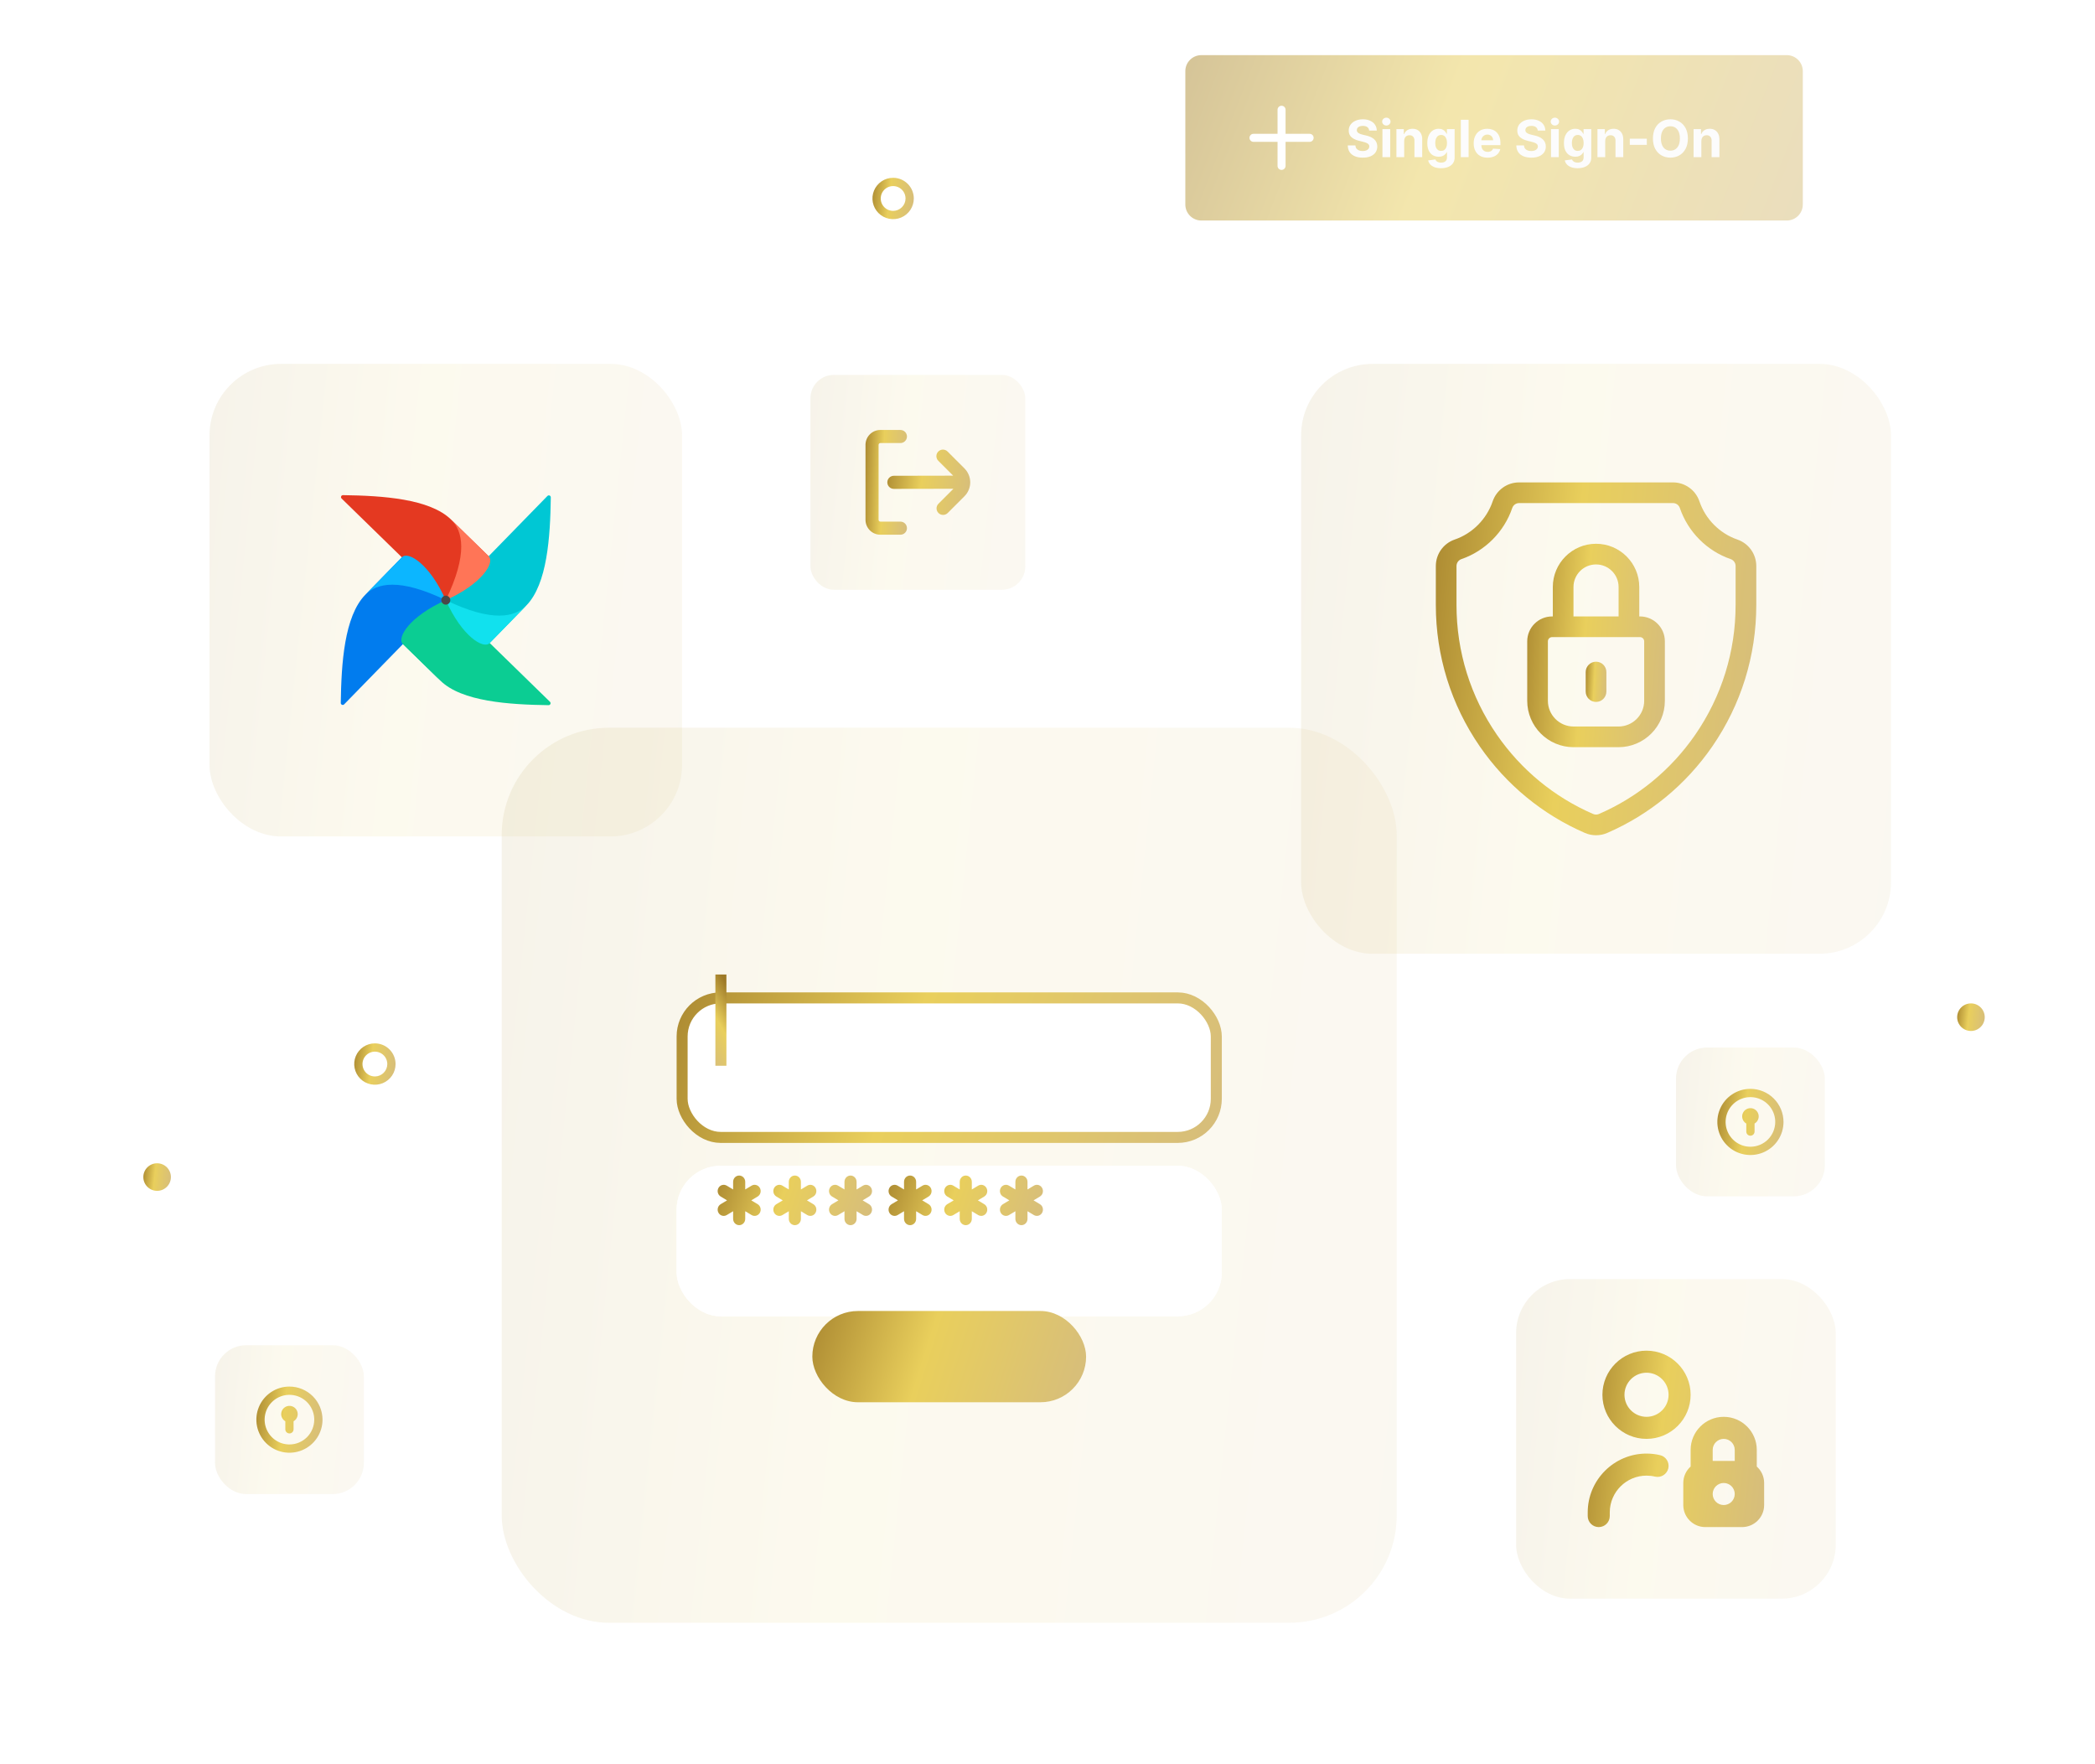 <svg width="380" height="320" viewBox="0 0 380 320" fill="none" xmlns="http://www.w3.org/2000/svg">
<g filter="url(#filter0_d_2087_2740)">
<rect x="275" y="232" width="57.975" height="57.975" rx="9.803" fill="url(#paint0_linear_2087_2740)" fill-opacity="0.1"/>
<g clip-path="url(#clip0_2087_2740)">
<path d="M298.654 244.988C294.242 244.988 290.654 248.576 290.654 252.988C290.654 257.4 294.242 260.988 298.654 260.988C303.066 260.988 306.654 257.4 306.654 252.988C306.654 248.576 303.066 244.988 298.654 244.988ZM298.654 256.988C296.449 256.988 294.654 255.193 294.654 252.988C294.654 250.782 296.449 248.988 298.654 248.988C300.86 248.988 302.654 250.782 302.654 252.988C302.654 255.193 300.86 256.988 298.654 256.988ZM302.601 266.346C302.346 267.421 301.264 268.085 300.194 267.833C299.694 267.714 299.176 267.654 298.654 267.654C294.978 267.654 291.988 270.645 291.988 274.321V274.988C291.988 276.093 291.093 276.988 289.988 276.988C288.882 276.988 287.988 276.093 287.988 274.988V274.321C287.988 268.44 292.773 263.654 298.654 263.654C299.485 263.654 300.313 263.75 301.114 263.94C302.19 264.194 302.856 265.272 302.601 266.346ZM318.654 266.008V262.988C318.654 259.68 315.962 256.988 312.654 256.988C309.346 256.988 306.654 259.68 306.654 262.988V266.008C305.836 266.74 305.321 267.804 305.321 268.988V272.988C305.321 275.197 307.112 276.988 309.321 276.988H315.988C318.197 276.988 319.988 275.197 319.988 272.988V268.988C319.988 267.804 319.473 266.74 318.654 266.008ZM312.654 260.988C313.757 260.988 314.654 261.885 314.654 262.988V264.988H310.654V262.988C310.654 261.885 311.552 260.988 312.654 260.988ZM312.654 272.988C311.55 272.988 310.654 272.092 310.654 270.988C310.654 269.884 311.55 268.988 312.654 268.988C313.758 268.988 314.654 269.884 314.654 270.988C314.654 272.092 313.758 272.988 312.654 272.988Z" fill="url(#paint1_linear_2087_2740)"/>
</g>
</g>
<g filter="url(#filter1_d_2087_2740)">
<rect x="147" y="68" width="38.975" height="38.975" rx="4.246" fill="url(#paint2_linear_2087_2740)" fill-opacity="0.1"/>
<g clip-path="url(#clip1_2087_2740)">
<path d="M163.321 94.612H159.686C159.601 94.612 159.518 94.578 159.458 94.517C159.397 94.457 159.363 94.375 159.363 94.289V80.686C159.363 80.6 159.397 80.518 159.458 80.458C159.518 80.397 159.601 80.363 159.686 80.362H163.321C163.636 80.362 163.938 80.237 164.161 80.015C164.383 79.792 164.508 79.49 164.508 79.175C164.508 78.86 164.383 78.558 164.161 78.335C163.938 78.113 163.636 77.987 163.321 77.987H159.686C158.971 77.988 158.285 78.273 157.779 78.779C157.273 79.285 156.988 79.971 156.988 80.686V94.289C156.988 95.004 157.273 95.69 157.779 96.196C158.285 96.702 158.971 96.987 159.686 96.987H163.321C163.636 96.987 163.938 96.862 164.161 96.64C164.383 96.417 164.508 96.115 164.508 95.8C164.508 95.485 164.383 95.183 164.161 94.96C163.938 94.738 163.636 94.612 163.321 94.612Z" fill="url(#paint3_linear_2087_2740)"/>
<path d="M174.944 84.968L171.871 81.897C171.761 81.787 171.63 81.699 171.486 81.64C171.342 81.58 171.187 81.549 171.031 81.549C170.875 81.549 170.721 81.58 170.577 81.64C170.433 81.7 170.302 81.787 170.192 81.897C170.081 82.008 169.994 82.139 169.934 82.283C169.875 82.427 169.844 82.581 169.844 82.737C169.844 83.052 169.969 83.354 170.192 83.577L172.893 86.277L162.134 86.299C161.819 86.299 161.517 86.425 161.294 86.647C161.071 86.87 160.946 87.172 160.946 87.487C160.946 87.802 161.071 88.104 161.294 88.327C161.517 88.549 161.819 88.674 162.134 88.674L172.937 88.655L170.192 91.4C169.982 91.625 169.868 91.922 169.874 92.23C169.879 92.538 170.004 92.831 170.222 93.049C170.439 93.266 170.733 93.391 171.041 93.396C171.348 93.401 171.646 93.287 171.871 93.077L174.942 90.006C175.273 89.675 175.535 89.283 175.714 88.85C175.893 88.418 175.985 87.955 175.985 87.487C175.985 87.019 175.893 86.556 175.714 86.124C175.535 85.692 175.273 85.299 174.942 84.968H174.944Z" fill="url(#paint4_linear_2087_2740)"/>
</g>
</g>
<g filter="url(#filter2_d_2087_2740)">
<rect x="39" y="244" width="27" height="27" rx="5.661" fill="url(#paint5_linear_2087_2740)" fill-opacity="0.1"/>
<g clip-path="url(#clip2_2087_2740)">
<path d="M52.5 251.5C51.313 251.5 50.153 251.852 49.167 252.511C48.18 253.17 47.411 254.108 46.957 255.204C46.503 256.3 46.384 257.507 46.615 258.671C46.847 259.834 47.418 260.904 48.257 261.743C49.096 262.582 50.166 263.153 51.33 263.385C52.493 263.616 53.7 263.497 54.796 263.043C55.892 262.589 56.83 261.82 57.489 260.833C58.148 259.847 58.5 258.687 58.5 257.5C58.498 255.909 57.866 254.384 56.741 253.259C55.616 252.134 54.091 251.502 52.5 251.5V251.5ZM52.5 262C51.61 262 50.74 261.736 50 261.242C49.26 260.747 48.683 260.044 48.343 259.222C48.002 258.4 47.913 257.495 48.087 256.622C48.26 255.749 48.689 254.947 49.318 254.318C49.947 253.689 50.749 253.26 51.622 253.086C52.495 252.913 53.4 253.002 54.222 253.343C55.044 253.683 55.747 254.26 56.242 255C56.736 255.74 57 256.61 57 257.5C56.999 258.693 56.524 259.837 55.681 260.681C54.837 261.524 53.693 261.999 52.5 262ZM54 256.5C53.999 256.762 53.929 257.019 53.798 257.246C53.666 257.473 53.477 257.661 53.25 257.792V259.25C53.25 259.449 53.171 259.64 53.03 259.78C52.89 259.921 52.699 260 52.5 260C52.301 260 52.11 259.921 51.97 259.78C51.829 259.64 51.75 259.449 51.75 259.25V257.792C51.523 257.659 51.335 257.47 51.204 257.242C51.074 257.014 51.005 256.756 51.006 256.493C51.007 256.231 51.077 255.973 51.209 255.746C51.341 255.518 51.53 255.33 51.758 255.199C51.986 255.069 52.244 255 52.506 255.001C52.769 255.001 53.027 255.071 53.254 255.203C53.481 255.335 53.67 255.524 53.801 255.752C53.932 255.979 54 256.237 54 256.5Z" fill="url(#paint6_linear_2087_2740)"/>
</g>
</g>
<g filter="url(#filter3_d_2087_2740)">
<rect x="304" y="190" width="27" height="27" rx="5.661" fill="url(#paint7_linear_2087_2740)" fill-opacity="0.1"/>
<g clip-path="url(#clip3_2087_2740)">
<path d="M317.5 197.5C316.313 197.5 315.153 197.852 314.167 198.511C313.18 199.17 312.411 200.108 311.957 201.204C311.503 202.3 311.384 203.507 311.615 204.671C311.847 205.834 312.418 206.904 313.257 207.743C314.096 208.582 315.166 209.153 316.329 209.385C317.493 209.616 318.7 209.497 319.796 209.043C320.892 208.589 321.83 207.82 322.489 206.833C323.148 205.847 323.5 204.687 323.5 203.5C323.498 201.909 322.866 200.384 321.741 199.259C320.616 198.134 319.091 197.502 317.5 197.5V197.5ZM317.5 208C316.61 208 315.74 207.736 315 207.242C314.26 206.747 313.683 206.044 313.343 205.222C313.002 204.4 312.913 203.495 313.086 202.622C313.26 201.749 313.689 200.947 314.318 200.318C314.947 199.689 315.749 199.26 316.622 199.086C317.495 198.913 318.4 199.002 319.222 199.343C320.044 199.683 320.747 200.26 321.242 201C321.736 201.74 322 202.61 322 203.5C321.999 204.693 321.524 205.837 320.681 206.681C319.837 207.524 318.693 207.999 317.5 208ZM319 202.5C318.999 202.762 318.929 203.019 318.798 203.246C318.666 203.473 318.477 203.661 318.25 203.792V205.25C318.25 205.449 318.171 205.64 318.03 205.78C317.89 205.921 317.699 206 317.5 206C317.301 206 317.11 205.921 316.97 205.78C316.829 205.64 316.75 205.449 316.75 205.25V203.792C316.523 203.659 316.335 203.47 316.204 203.242C316.074 203.014 316.005 202.756 316.006 202.493C316.007 202.231 316.077 201.973 316.209 201.746C316.341 201.518 316.53 201.33 316.758 201.199C316.986 201.069 317.244 201 317.506 201.001C317.769 201.001 318.027 201.071 318.254 201.203C318.481 201.335 318.67 201.524 318.801 201.752C318.932 201.979 319 202.237 319 202.5Z" fill="url(#paint8_linear_2087_2740)"/>
</g>
</g>
<g filter="url(#filter4_d_2087_2740)">
<rect x="38" y="66" width="85.718" height="85.718" rx="12.988" fill="url(#paint9_linear_2087_2740)" fill-opacity="0.1"/>
<path d="M62.425 127.754L80.665 109.057C80.778 108.94 80.8 108.76 80.705 108.627C79.595 107.078 77.55 106.81 76.791 105.769C74.543 102.687 73.973 100.941 73.008 101.05C72.942 101.057 72.882 101.094 72.833 101.143L66.243 107.897C62.454 111.782 61.91 120.337 61.811 127.501C61.806 127.825 62.199 127.987 62.425 127.754Z" fill="#017CEE"/>
<path d="M99.754 127.292L81.057 109.053C80.939 108.94 80.76 108.917 80.626 109.013C79.078 110.122 78.809 112.168 77.769 112.926C74.687 115.174 72.941 115.744 73.05 116.709C73.056 116.776 73.094 116.836 73.143 116.885L79.897 123.474C83.781 127.263 92.337 127.807 99.501 127.907C99.825 127.911 99.987 127.519 99.754 127.292Z" fill="#0BCD93"/>
<path fill-rule="evenodd" clip-rule="evenodd" d="M79.897 123.472C77.773 121.402 76.788 117.304 80.859 108.858C74.246 111.813 71.929 115.698 73.07 116.809L79.899 123.472H79.897Z" fill="#0BCD93"/>
<path d="M99.292 89.963L81.052 108.66C80.937 108.778 80.917 108.958 81.013 109.091C82.122 110.639 84.168 110.908 84.926 111.948C87.174 115.03 87.744 116.776 88.709 116.667C88.776 116.661 88.836 116.623 88.884 116.574L95.474 109.821C99.266 105.936 99.809 97.38 99.907 90.216C99.911 89.892 99.519 89.731 99.292 89.963Z" fill="#00C7D4"/>
<path fill-rule="evenodd" clip-rule="evenodd" d="M95.472 109.821C93.402 111.944 89.304 112.929 80.858 108.858C83.813 115.472 87.698 117.788 88.809 116.647L95.472 109.818V109.821Z" fill="#11E1EE"/>
<path d="M61.963 90.425L80.66 108.664C80.778 108.778 80.957 108.8 81.09 108.704C82.639 107.595 82.907 105.549 83.948 104.791C87.03 102.543 88.776 101.973 88.667 101.008C88.66 100.941 88.623 100.879 88.574 100.833L81.82 94.243C77.936 90.454 69.38 89.91 62.216 89.81C61.892 89.806 61.73 90.198 61.963 90.425Z" fill="#E43921"/>
<path fill-rule="evenodd" clip-rule="evenodd" d="M81.821 94.243C83.944 96.313 84.929 100.411 80.858 108.858C87.472 105.902 89.788 102.017 88.647 100.906L81.818 94.243H81.821Z" fill="#FF7557"/>
<path fill-rule="evenodd" clip-rule="evenodd" d="M66.246 107.897C68.316 105.774 72.413 104.788 80.86 108.86C77.905 102.246 74.02 99.93 72.908 101.07L66.246 107.899V107.897Z" fill="#0CB6FF"/>
<path d="M80.863 109.672C81.314 109.672 81.679 109.306 81.679 108.855C81.679 108.404 81.314 108.039 80.863 108.039C80.412 108.039 80.046 108.404 80.046 108.855C80.046 109.306 80.412 109.672 80.863 109.672Z" fill="#4A4848"/>
</g>
<g filter="url(#filter5_d_2087_2740)">
<path d="M162 32.25C161.258 32.25 160.533 32.47 159.917 32.882C159.3 33.294 158.819 33.88 158.535 34.565C158.252 35.25 158.177 36.004 158.322 36.732C158.467 37.459 158.824 38.127 159.348 38.652C159.873 39.176 160.541 39.533 161.268 39.678C161.996 39.823 162.75 39.748 163.435 39.465C164.12 39.181 164.706 38.7 165.118 38.083C165.53 37.467 165.75 36.742 165.75 36C165.749 35.006 165.354 34.053 164.65 33.349C163.947 32.647 162.994 32.251 162 32.25ZM162 38.25C161.555 38.25 161.12 38.118 160.75 37.871C160.38 37.624 160.092 37.272 159.921 36.861C159.751 36.45 159.706 35.998 159.793 35.561C159.88 35.125 160.094 34.724 160.409 34.409C160.724 34.094 161.125 33.88 161.561 33.793C161.998 33.706 162.45 33.751 162.861 33.921C163.272 34.092 163.624 34.38 163.871 34.75C164.118 35.12 164.25 35.555 164.25 36C164.249 36.596 164.012 37.168 163.59 37.59C163.168 38.012 162.597 38.249 162 38.25Z" fill="url(#paint10_linear_2087_2740)"/>
</g>
<g filter="url(#filter6_d_2087_2740)">
<path d="M68 189.25C67.258 189.25 66.533 189.47 65.917 189.882C65.3 190.294 64.819 190.88 64.535 191.565C64.252 192.25 64.177 193.004 64.322 193.732C64.467 194.459 64.824 195.127 65.348 195.652C65.873 196.176 66.541 196.533 67.268 196.678C67.996 196.823 68.75 196.748 69.435 196.465C70.12 196.181 70.706 195.7 71.118 195.083C71.53 194.467 71.75 193.742 71.75 193C71.749 192.006 71.353 191.053 70.65 190.35C69.948 189.646 68.994 189.251 68 189.25ZM68 195.25C67.555 195.25 67.12 195.118 66.75 194.871C66.38 194.624 66.092 194.272 65.921 193.861C65.751 193.45 65.706 192.998 65.793 192.561C65.88 192.125 66.094 191.724 66.409 191.409C66.724 191.094 67.125 190.88 67.561 190.793C67.998 190.706 68.45 190.751 68.861 190.921C69.272 191.092 69.624 191.38 69.871 191.75C70.118 192.12 70.25 192.555 70.25 193C70.249 193.597 70.012 194.168 69.59 194.59C69.168 195.012 68.597 195.249 68 195.25Z" fill="url(#paint11_linear_2087_2740)"/>
</g>
<g filter="url(#filter7_d_2087_2740)">
<rect x="236" y="66" width="107" height="107" rx="12.988" fill="url(#paint12_linear_2087_2740)" fill-opacity="0.1"/>
<path d="M315.14 97.867C311.925 96.761 309.349 94.171 308.25 90.938C307.552 88.881 305.625 87.5 303.459 87.5H275.538C273.372 87.5 271.446 88.881 270.747 90.938C269.647 94.173 267.072 96.763 263.857 97.867C261.811 98.569 260.437 100.5 260.437 102.673V109.735C260.437 118.952 263.198 127.827 268.423 135.401C273.205 142.33 279.792 147.752 287.476 151.082C288.119 151.361 288.809 151.5 289.5 151.5C290.191 151.5 290.88 151.361 291.523 151.082C299.206 147.752 305.794 142.33 310.575 135.401C315.8 127.827 318.563 118.952 318.563 109.735V102.673C318.563 100.502 317.188 98.57 315.143 97.867H315.14ZM314.81 109.735C314.81 118.188 312.278 126.326 307.487 133.271C303.105 139.621 297.069 144.591 290.03 147.641C289.692 147.787 289.305 147.789 288.966 147.641C281.927 144.591 275.891 139.621 271.51 133.271C266.718 126.327 264.186 118.188 264.186 109.735V102.673C264.186 102.103 264.543 101.597 265.074 101.414C269.378 99.935 272.827 96.47 274.297 92.145C274.48 91.61 274.978 91.25 275.538 91.25H303.459C304.019 91.25 304.518 91.61 304.7 92.145C306.17 96.47 309.618 99.935 313.923 101.414C314.454 101.597 314.812 102.103 314.812 102.673V109.735H314.81Z" fill="url(#paint13_linear_2087_2740)"/>
<path d="M297.465 111.811H297.338V106.47C297.338 102.148 293.82 98.63 289.497 98.63C285.175 98.63 281.657 102.148 281.657 106.47V111.811H281.53C279.04 111.811 277.015 113.837 277.015 116.326V127.117C277.015 131.753 280.787 135.527 285.424 135.527H293.571C298.208 135.527 301.98 131.755 301.98 127.117V116.326C301.98 113.836 299.955 111.811 297.465 111.811ZM285.407 106.47C285.407 104.215 287.242 102.38 289.497 102.38C291.753 102.38 293.588 104.215 293.588 106.47V111.811H285.407V106.47ZM298.23 127.117C298.23 129.686 296.14 131.776 293.571 131.776H285.424C282.855 131.776 280.765 129.686 280.765 127.117V116.326C280.765 115.903 281.109 115.561 281.53 115.561H297.465C297.888 115.561 298.23 115.904 298.23 116.326V127.117Z" fill="url(#paint14_linear_2087_2740)"/>
<path d="M289.497 120.023C288.461 120.023 287.622 120.862 287.622 121.898V125.441C287.622 126.477 288.461 127.316 289.497 127.316C290.534 127.316 291.373 126.477 291.373 125.441V121.898C291.373 120.862 290.534 120.023 289.497 120.023Z" fill="url(#paint15_linear_2087_2740)"/>
</g>
<g filter="url(#filter8_d_2087_2740)">
<rect x="91" y="132" width="162.344" height="162.344" rx="19.481" fill="url(#paint16_linear_2087_2740)" fill-opacity="0.1"/>
<g filter="url(#filter9_d_2087_2740)">
<rect x="122.724" y="172" width="98.896" height="27.31" rx="8" fill="white"/>
<rect x="123.724" y="173" width="96.896" height="25.31" rx="7" stroke="url(#paint17_linear_2087_2740)" stroke-width="2"/>
</g>
<g filter="url(#filter10_d_2087_2740)">
<rect x="122.724" y="203.448" width="98.896" height="27.31" rx="8" fill="white"/>
<rect x="123.224" y="203.948" width="97.896" height="26.31" rx="7.5" stroke="white"/>
</g>
<path fill-rule="evenodd" clip-rule="evenodd" d="M143.076 215.751L141.921 215.058C141.394 214.744 140.719 214.929 140.417 215.474C140.115 216.019 140.296 216.717 140.823 217.031L141.979 217.724L140.823 218.417C140.296 218.731 140.115 219.429 140.417 219.974C140.719 220.519 141.394 220.707 141.921 220.39L143.076 219.697V221.083C143.076 221.714 143.568 222.224 144.174 222.224C144.781 222.224 145.272 221.714 145.272 221.083V219.697L146.428 220.39C146.955 220.704 147.622 220.519 147.927 219.974C148.229 219.429 148.053 218.731 147.526 218.417L146.37 217.724L147.526 217.031C148.053 216.717 148.229 216.019 147.927 215.474C147.625 214.929 146.955 214.741 146.428 215.058L145.272 215.751V214.365C145.272 213.734 144.781 213.224 144.174 213.224C143.568 213.224 143.076 213.734 143.076 214.365V215.751ZM132.978 215.751L131.823 215.058C131.296 214.744 130.623 214.929 130.318 215.474C130.016 216.019 130.198 216.717 130.725 217.031L131.88 217.724L130.725 218.417C130.198 218.731 130.016 219.429 130.318 219.974C130.62 220.519 131.296 220.707 131.823 220.39L132.978 219.697V221.083C132.978 221.714 133.469 222.224 134.076 222.224C134.683 222.224 135.174 221.714 135.174 221.083V219.697L136.33 220.39C136.851 220.704 137.524 220.519 137.828 219.974C138.13 219.429 137.949 218.731 137.428 218.417L136.272 217.724L137.428 217.031C137.949 216.717 138.13 216.019 137.828 215.474C137.526 214.929 136.851 214.741 136.33 215.058L135.174 215.751V214.365C135.174 213.734 134.683 213.224 134.076 213.224C133.469 213.224 132.978 213.734 132.978 214.365V215.751ZM153.175 215.751L152.019 215.058C151.492 214.744 150.817 214.929 150.515 215.474C150.219 216.019 150.394 216.717 150.921 217.031L152.077 217.724L150.921 218.417C150.394 218.731 150.219 219.429 150.515 219.974C150.817 220.519 151.492 220.707 152.019 220.39L153.175 219.697V221.083C153.175 221.714 153.666 222.224 154.273 222.224C154.879 222.224 155.371 221.714 155.371 221.083V219.697L156.526 220.39C157.053 220.704 157.72 220.519 158.025 219.974C158.327 219.429 158.151 218.731 157.624 218.417L156.469 217.724L157.624 217.031C158.151 216.717 158.327 216.019 158.025 215.474C157.723 214.929 157.053 214.741 156.526 215.058L155.371 215.751V214.365C155.371 213.734 154.879 213.224 154.273 213.224C153.666 213.224 153.175 213.734 153.175 214.365V215.751Z" fill="url(#paint18_linear_2087_2740)"/>
<path fill-rule="evenodd" clip-rule="evenodd" d="M174.076 215.751L172.921 215.058C172.394 214.744 171.719 214.929 171.417 215.474C171.115 216.019 171.296 216.717 171.823 217.031L172.979 217.724L171.823 218.417C171.296 218.731 171.115 219.429 171.417 219.974C171.719 220.519 172.394 220.707 172.921 220.39L174.076 219.697V221.083C174.076 221.714 174.568 222.224 175.174 222.224C175.781 222.224 176.272 221.714 176.272 221.083V219.697L177.428 220.39C177.955 220.704 178.622 220.519 178.927 219.974C179.229 219.429 179.053 218.731 178.526 218.417L177.37 217.724L178.526 217.031C179.053 216.717 179.229 216.019 178.927 215.474C178.625 214.929 177.955 214.741 177.428 215.058L176.272 215.751V214.365C176.272 213.734 175.781 213.224 175.174 213.224C174.568 213.224 174.076 213.734 174.076 214.365V215.751ZM163.978 215.751L162.823 215.058C162.296 214.744 161.623 214.929 161.318 215.474C161.016 216.019 161.198 216.717 161.725 217.031L162.88 217.724L161.725 218.417C161.198 218.731 161.016 219.429 161.318 219.974C161.62 220.519 162.296 220.707 162.823 220.39L163.978 219.697V221.083C163.978 221.714 164.469 222.224 165.076 222.224C165.683 222.224 166.174 221.714 166.174 221.083V219.697L167.33 220.39C167.851 220.704 168.524 220.519 168.828 219.974C169.13 219.429 168.949 218.731 168.428 218.417L167.272 217.724L168.428 217.031C168.949 216.717 169.13 216.019 168.828 215.474C168.526 214.929 167.851 214.741 167.33 215.058L166.174 215.751V214.365C166.174 213.734 165.683 213.224 165.076 213.224C164.469 213.224 163.978 213.734 163.978 214.365V215.751ZM184.175 215.751L183.019 215.058C182.492 214.744 181.817 214.929 181.515 215.474C181.219 216.019 181.394 216.717 181.921 217.031L183.077 217.724L181.921 218.417C181.394 218.731 181.219 219.429 181.515 219.974C181.817 220.519 182.492 220.707 183.019 220.39L184.175 219.697V221.083C184.175 221.714 184.666 222.224 185.273 222.224C185.879 222.224 186.371 221.714 186.371 221.083V219.697L187.526 220.39C188.053 220.704 188.72 220.519 189.025 219.974C189.327 219.429 189.151 218.731 188.624 218.417L187.469 217.724L188.624 217.031C189.151 216.717 189.327 216.019 189.025 215.474C188.723 214.929 188.053 214.741 187.526 215.058L186.371 215.751V214.365C186.371 213.734 185.879 213.224 185.273 213.224C184.666 213.224 184.175 213.734 184.175 214.365V215.751Z" fill="url(#paint19_linear_2087_2740)"/>
<rect x="147.345" y="237.793" width="49.655" height="16.552" rx="8.276" fill="url(#paint20_linear_2087_2740)"/>
<line x1="130.759" y1="176.759" x2="130.759" y2="193.31" stroke="url(#paint21_linear_2087_2740)" stroke-width="2"/>
</g>
<g filter="url(#filter11_d_2087_2740)">
<circle cx="357.5" cy="184.5" r="2.5" fill="url(#paint22_linear_2087_2740)"/>
</g>
<g filter="url(#filter12_d_2087_2740)">
<circle cx="28.5" cy="213.5" r="2.5" fill="url(#paint23_linear_2087_2740)"/>
</g>
<path d="M215 12.909C215 11.302 216.302 10 217.909 10H324.091C325.698 10 327 11.302 327 12.909V37.091C327 38.698 325.698 40 324.091 40H217.909C216.302 40 215 38.698 215 37.091V12.909Z" fill="url(#paint24_linear_2087_2740)" fill-opacity="0.5"/>
<g clip-path="url(#clip4_2087_2740)">
<path d="M237.546 24.273H233.182V19.909C233.182 19.507 232.856 19.182 232.455 19.182C232.053 19.182 231.727 19.507 231.727 19.909V24.273H227.364C226.962 24.273 226.636 24.598 226.636 25C226.636 25.402 226.962 25.727 227.364 25.727H231.727V30.091C231.727 30.492 232.053 30.818 232.455 30.818C232.856 30.818 233.182 30.492 233.182 30.091V25.727H237.546C237.947 25.727 238.273 25.402 238.273 25C238.273 24.598 237.947 24.273 237.546 24.273Z" fill="white"/>
</g>
<path d="M248.352 23.677C248.326 23.41 248.212 23.203 248.012 23.055C247.811 22.908 247.539 22.834 247.195 22.834C246.961 22.834 246.764 22.867 246.603 22.933C246.442 22.997 246.319 23.086 246.233 23.201C246.149 23.315 246.107 23.445 246.107 23.591C246.103 23.712 246.128 23.818 246.184 23.908C246.241 23.999 246.319 24.077 246.418 24.143C246.517 24.207 246.632 24.263 246.762 24.312C246.892 24.358 247.031 24.398 247.179 24.431L247.787 24.576C248.082 24.642 248.353 24.73 248.6 24.84C248.847 24.951 249.061 25.086 249.241 25.247C249.422 25.408 249.562 25.598 249.661 25.816C249.763 26.034 249.814 26.284 249.817 26.566C249.814 26.98 249.709 27.34 249.499 27.644C249.292 27.946 248.992 28.18 248.6 28.348C248.21 28.513 247.739 28.596 247.188 28.596C246.642 28.596 246.166 28.512 245.76 28.345C245.357 28.177 245.042 27.929 244.815 27.601C244.59 27.27 244.472 26.861 244.461 26.374H245.846C245.862 26.601 245.927 26.791 246.041 26.943C246.158 27.093 246.314 27.206 246.507 27.284C246.704 27.358 246.925 27.396 247.172 27.396C247.414 27.396 247.625 27.361 247.803 27.29C247.984 27.22 248.124 27.122 248.223 26.996C248.322 26.87 248.372 26.726 248.372 26.563C248.372 26.411 248.327 26.283 248.236 26.179C248.148 26.076 248.018 25.988 247.846 25.915C247.677 25.842 247.468 25.776 247.222 25.716L246.484 25.531C245.914 25.393 245.463 25.175 245.132 24.88C244.802 24.585 244.637 24.187 244.64 23.687C244.637 23.277 244.747 22.919 244.967 22.612C245.19 22.306 245.495 22.067 245.883 21.895C246.271 21.723 246.711 21.637 247.205 21.637C247.707 21.637 248.146 21.723 248.521 21.895C248.898 22.067 249.191 22.306 249.4 22.612C249.609 22.919 249.717 23.274 249.724 23.677H248.352ZM250.753 28.5V23.422H252.161V28.5H250.753ZM251.46 22.768C251.251 22.768 251.071 22.698 250.922 22.559C250.774 22.419 250.7 22.25 250.7 22.054C250.7 21.86 250.774 21.693 250.922 21.555C251.071 21.413 251.251 21.343 251.46 21.343C251.67 21.343 251.848 21.413 251.996 21.555C252.146 21.693 252.221 21.86 252.221 22.054C252.221 22.25 252.146 22.419 251.996 22.559C251.848 22.698 251.67 22.768 251.46 22.768ZM254.698 25.564V28.5H253.289V23.422H254.631V24.318H254.691C254.803 24.023 254.992 23.789 255.256 23.617C255.521 23.443 255.841 23.356 256.218 23.356C256.571 23.356 256.878 23.433 257.141 23.588C257.403 23.742 257.607 23.962 257.752 24.249C257.898 24.533 257.97 24.872 257.97 25.267V28.5H256.562V25.518C256.564 25.207 256.485 24.965 256.324 24.791C256.163 24.615 255.942 24.526 255.66 24.526C255.47 24.526 255.303 24.567 255.157 24.649C255.014 24.73 254.901 24.849 254.82 25.006C254.741 25.16 254.7 25.346 254.698 25.564ZM261.368 30.51C260.912 30.51 260.52 30.447 260.194 30.322C259.87 30.198 259.612 30.029 259.421 29.816C259.229 29.602 259.104 29.362 259.047 29.095L260.35 28.92C260.389 29.021 260.452 29.116 260.538 29.204C260.624 29.292 260.737 29.363 260.879 29.416C261.022 29.471 261.196 29.498 261.401 29.498C261.707 29.498 261.96 29.423 262.158 29.274C262.358 29.126 262.459 28.878 262.459 28.53V27.601H262.399C262.337 27.742 262.245 27.875 262.122 28.001C261.998 28.126 261.839 28.229 261.645 28.308C261.452 28.388 261.22 28.427 260.951 28.427C260.57 28.427 260.223 28.339 259.91 28.163C259.599 27.984 259.351 27.712 259.166 27.346C258.983 26.978 258.892 26.513 258.892 25.951C258.892 25.376 258.985 24.896 259.173 24.51C259.36 24.124 259.609 23.835 259.92 23.644C260.233 23.452 260.576 23.356 260.948 23.356C261.232 23.356 261.47 23.405 261.662 23.502C261.854 23.596 262.008 23.715 262.125 23.859C262.244 24 262.335 24.139 262.399 24.275H262.452V23.422H263.85V28.55C263.85 28.982 263.745 29.343 263.533 29.634C263.322 29.925 263.028 30.143 262.654 30.288C262.281 30.436 261.853 30.51 261.368 30.51ZM261.398 27.369C261.625 27.369 261.816 27.313 261.973 27.201C262.131 27.086 262.253 26.923 262.336 26.712C262.422 26.498 262.465 26.242 262.465 25.945C262.465 25.647 262.423 25.389 262.34 25.171C262.256 24.951 262.135 24.78 261.976 24.659C261.817 24.538 261.625 24.477 261.398 24.477C261.166 24.477 260.971 24.54 260.812 24.665C260.654 24.789 260.534 24.961 260.452 25.181C260.371 25.401 260.33 25.656 260.33 25.945C260.33 26.238 260.371 26.491 260.452 26.705C260.536 26.916 260.656 27.081 260.812 27.198C260.971 27.312 261.166 27.369 261.398 27.369ZM266.379 21.73V28.5H264.971V21.73H266.379ZM269.822 28.599C269.299 28.599 268.85 28.493 268.473 28.282C268.098 28.068 267.809 27.766 267.607 27.376C267.404 26.984 267.303 26.52 267.303 25.984C267.303 25.462 267.404 25.004 267.607 24.609C267.809 24.215 268.095 23.907 268.463 23.687C268.833 23.466 269.267 23.356 269.765 23.356C270.1 23.356 270.412 23.41 270.701 23.518C270.992 23.624 271.245 23.784 271.461 23.997C271.679 24.211 271.849 24.48 271.97 24.804C272.091 25.126 272.152 25.503 272.152 25.935V26.322H267.864V25.449H270.826C270.826 25.246 270.782 25.066 270.694 24.91C270.606 24.753 270.484 24.631 270.327 24.543C270.173 24.453 269.993 24.407 269.788 24.407C269.575 24.407 269.385 24.457 269.22 24.556C269.057 24.653 268.929 24.784 268.836 24.95C268.744 25.113 268.696 25.294 268.694 25.495V26.325C268.694 26.576 268.741 26.793 268.833 26.976C268.928 27.159 269.061 27.3 269.233 27.399C269.405 27.498 269.609 27.548 269.845 27.548C270.001 27.548 270.144 27.526 270.274 27.482C270.404 27.438 270.516 27.372 270.608 27.284C270.701 27.195 270.771 27.087 270.82 26.959L272.122 27.046C272.056 27.358 271.921 27.632 271.716 27.865C271.513 28.097 271.251 28.277 270.929 28.407C270.609 28.535 270.24 28.599 269.822 28.599ZM278.925 23.677C278.898 23.41 278.785 23.203 278.584 23.055C278.384 22.908 278.112 22.834 277.768 22.834C277.534 22.834 277.337 22.867 277.176 22.933C277.015 22.997 276.892 23.086 276.806 23.201C276.722 23.315 276.68 23.445 276.68 23.591C276.676 23.712 276.701 23.818 276.756 23.908C276.814 23.999 276.892 24.077 276.991 24.143C277.09 24.207 277.205 24.263 277.335 24.312C277.465 24.358 277.604 24.398 277.751 24.431L278.36 24.576C278.655 24.642 278.926 24.73 279.173 24.84C279.42 24.951 279.633 25.086 279.814 25.247C279.995 25.408 280.135 25.598 280.234 25.816C280.335 26.034 280.387 26.284 280.389 26.566C280.387 26.98 280.281 27.34 280.072 27.644C279.865 27.946 279.565 28.18 279.173 28.348C278.783 28.513 278.312 28.596 277.761 28.596C277.215 28.596 276.739 28.512 276.333 28.345C275.93 28.177 275.615 27.929 275.388 27.601C275.163 27.27 275.045 26.861 275.034 26.374H276.419C276.434 26.601 276.499 26.791 276.614 26.943C276.731 27.093 276.886 27.206 277.08 27.284C277.276 27.358 277.498 27.396 277.745 27.396C277.987 27.396 278.198 27.361 278.376 27.29C278.557 27.22 278.697 27.122 278.796 26.996C278.895 26.87 278.945 26.726 278.945 26.563C278.945 26.411 278.899 26.283 278.809 26.179C278.721 26.076 278.591 25.988 278.419 25.915C278.249 25.842 278.041 25.776 277.794 25.716L277.057 25.531C276.486 25.393 276.036 25.175 275.705 24.88C275.374 24.585 275.21 24.187 275.212 23.687C275.21 23.277 275.319 22.919 275.54 22.612C275.762 22.306 276.068 22.067 276.455 21.895C276.843 21.723 277.284 21.637 277.778 21.637C278.28 21.637 278.719 21.723 279.093 21.895C279.47 22.067 279.763 22.306 279.973 22.612C280.182 22.919 280.29 23.274 280.297 23.677H278.925ZM281.326 28.5V23.422H282.734V28.5H281.326ZM282.033 22.768C281.824 22.768 281.644 22.698 281.494 22.559C281.347 22.419 281.273 22.25 281.273 22.054C281.273 21.86 281.347 21.693 281.494 21.555C281.644 21.413 281.824 21.343 282.033 21.343C282.242 21.343 282.421 21.413 282.569 21.555C282.718 21.693 282.793 21.86 282.793 22.054C282.793 22.25 282.718 22.419 282.569 22.559C282.421 22.698 282.242 22.768 282.033 22.768ZM286.15 30.51C285.693 30.51 285.302 30.447 284.976 30.322C284.652 30.198 284.394 30.029 284.203 29.816C284.011 29.602 283.886 29.362 283.829 29.095L285.131 28.92C285.171 29.021 285.234 29.116 285.32 29.204C285.406 29.292 285.519 29.363 285.66 29.416C285.804 29.471 285.978 29.498 286.183 29.498C286.489 29.498 286.741 29.423 286.94 29.274C287.14 29.126 287.241 28.878 287.241 28.53V27.601H287.181C287.119 27.742 287.027 27.875 286.903 28.001C286.78 28.126 286.621 28.229 286.427 28.308C286.233 28.388 286.002 28.427 285.733 28.427C285.352 28.427 285.005 28.339 284.692 28.163C284.381 27.984 284.133 27.712 283.948 27.346C283.765 26.978 283.674 26.513 283.674 25.951C283.674 25.376 283.767 24.896 283.955 24.51C284.142 24.124 284.391 23.835 284.702 23.644C285.015 23.452 285.357 23.356 285.73 23.356C286.014 23.356 286.252 23.405 286.444 23.502C286.636 23.596 286.79 23.715 286.907 23.859C287.026 24 287.117 24.139 287.181 24.275H287.234V23.422H288.632V28.55C288.632 28.982 288.526 29.343 288.315 29.634C288.103 29.925 287.81 30.143 287.436 30.288C287.063 30.436 286.634 30.51 286.15 30.51ZM286.179 27.369C286.406 27.369 286.598 27.313 286.755 27.201C286.913 27.086 287.034 26.923 287.118 26.712C287.204 26.498 287.247 26.242 287.247 25.945C287.247 25.647 287.205 25.389 287.122 25.171C287.038 24.951 286.917 24.78 286.758 24.659C286.599 24.538 286.406 24.477 286.179 24.477C285.948 24.477 285.753 24.54 285.594 24.665C285.436 24.789 285.315 24.961 285.234 25.181C285.152 25.401 285.112 25.656 285.112 25.945C285.112 26.238 285.152 26.491 285.234 26.705C285.318 26.916 285.438 27.081 285.594 27.198C285.753 27.312 285.948 27.369 286.179 27.369ZM291.161 25.564V28.5H289.753V23.422H291.095V24.318H291.155C291.267 24.023 291.455 23.789 291.72 23.617C291.984 23.443 292.305 23.356 292.682 23.356C293.034 23.356 293.342 23.433 293.604 23.588C293.866 23.742 294.07 23.962 294.216 24.249C294.361 24.533 294.434 24.872 294.434 25.267V28.5H293.026V25.518C293.028 25.207 292.949 24.965 292.788 24.791C292.627 24.615 292.405 24.526 292.123 24.526C291.934 24.526 291.766 24.567 291.621 24.649C291.477 24.73 291.365 24.849 291.284 25.006C291.204 25.16 291.163 25.346 291.161 25.564ZM298.707 25.161V26.279H295.62V25.161H298.707ZM306.155 25.115C306.155 25.853 306.015 26.481 305.736 26.999C305.458 27.517 305.079 27.913 304.598 28.186C304.12 28.457 303.582 28.593 302.985 28.593C302.384 28.593 301.844 28.456 301.365 28.183C300.887 27.909 300.509 27.514 300.231 26.996C299.954 26.478 299.815 25.851 299.815 25.115C299.815 24.377 299.954 23.748 300.231 23.231C300.509 22.713 300.887 22.318 301.365 22.047C301.844 21.774 302.384 21.637 302.985 21.637C303.582 21.637 304.12 21.774 304.598 22.047C305.079 22.318 305.458 22.713 305.736 23.231C306.015 23.748 306.155 24.377 306.155 25.115ZM304.704 25.115C304.704 24.637 304.633 24.233 304.489 23.905C304.348 23.577 304.149 23.328 303.891 23.158C303.633 22.988 303.331 22.903 302.985 22.903C302.639 22.903 302.337 22.988 302.079 23.158C301.822 23.328 301.621 23.577 301.478 23.905C301.337 24.233 301.266 24.637 301.266 25.115C301.266 25.593 301.337 25.996 301.478 26.325C301.621 26.653 301.822 26.902 302.079 27.072C302.337 27.242 302.639 27.326 302.985 27.326C303.331 27.326 303.633 27.242 303.891 27.072C304.149 26.902 304.348 26.653 304.489 26.325C304.633 25.996 304.704 25.593 304.704 25.115ZM308.598 25.564V28.5H307.189V23.422H308.531V24.318H308.591C308.703 24.023 308.892 23.789 309.156 23.617C309.421 23.443 309.741 23.356 310.118 23.356C310.471 23.356 310.778 23.433 311.041 23.588C311.303 23.742 311.507 23.962 311.652 24.249C311.798 24.533 311.87 24.872 311.87 25.267V28.5H310.462V25.518C310.464 25.207 310.385 24.965 310.224 24.791C310.063 24.615 309.842 24.526 309.56 24.526C309.37 24.526 309.203 24.567 309.057 24.649C308.914 24.73 308.801 24.849 308.72 25.006C308.641 25.16 308.6 25.346 308.598 25.564Z" fill="#FCFCFC"/>
<defs>
<filter id="filter0_d_2087_2740" x="255" y="212" width="97.975" height="97.975" filterUnits="userSpaceOnUse" color-interpolation-filters="sRGB">
<feFlood flood-opacity="0" result="BackgroundImageFix"/>
<feColorMatrix in="SourceAlpha" type="matrix" values="0 0 0 0 0 0 0 0 0 0 0 0 0 0 0 0 0 0 127 0" result="hardAlpha"/>
<feOffset/>
<feGaussianBlur stdDeviation="10"/>
<feComposite in2="hardAlpha" operator="out"/>
<feColorMatrix type="matrix" values="0 0 0 0 0.039 0 0 0 0 0.078 0 0 0 0 0.137 0 0 0 0.2 0"/>
<feBlend mode="normal" in2="BackgroundImageFix" result="effect1_dropShadow_2087_2740"/>
<feBlend mode="normal" in="SourceGraphic" in2="effect1_dropShadow_2087_2740" result="shape"/>
</filter>
<filter id="filter1_d_2087_2740" x="138.336" y="59.337" width="56.302" height="56.302" filterUnits="userSpaceOnUse" color-interpolation-filters="sRGB">
<feFlood flood-opacity="0" result="BackgroundImageFix"/>
<feColorMatrix in="SourceAlpha" type="matrix" values="0 0 0 0 0 0 0 0 0 0 0 0 0 0 0 0 0 0 127 0" result="hardAlpha"/>
<feOffset/>
<feGaussianBlur stdDeviation="4.332"/>
<feComposite in2="hardAlpha" operator="out"/>
<feColorMatrix type="matrix" values="0 0 0 0 0.039 0 0 0 0 0.078 0 0 0 0 0.137 0 0 0 0.2 0"/>
<feBlend mode="normal" in2="BackgroundImageFix" result="effect1_dropShadow_2087_2740"/>
<feBlend mode="normal" in="SourceGraphic" in2="effect1_dropShadow_2087_2740" result="shape"/>
</filter>
<filter id="filter2_d_2087_2740" x="19" y="224" width="67" height="67" filterUnits="userSpaceOnUse" color-interpolation-filters="sRGB">
<feFlood flood-opacity="0" result="BackgroundImageFix"/>
<feColorMatrix in="SourceAlpha" type="matrix" values="0 0 0 0 0 0 0 0 0 0 0 0 0 0 0 0 0 0 127 0" result="hardAlpha"/>
<feOffset/>
<feGaussianBlur stdDeviation="10"/>
<feComposite in2="hardAlpha" operator="out"/>
<feColorMatrix type="matrix" values="0 0 0 0 0.039 0 0 0 0 0.078 0 0 0 0 0.137 0 0 0 0.2 0"/>
<feBlend mode="normal" in2="BackgroundImageFix" result="effect1_dropShadow_2087_2740"/>
<feBlend mode="normal" in="SourceGraphic" in2="effect1_dropShadow_2087_2740" result="shape"/>
</filter>
<filter id="filter3_d_2087_2740" x="284" y="170" width="67" height="67" filterUnits="userSpaceOnUse" color-interpolation-filters="sRGB">
<feFlood flood-opacity="0" result="BackgroundImageFix"/>
<feColorMatrix in="SourceAlpha" type="matrix" values="0 0 0 0 0 0 0 0 0 0 0 0 0 0 0 0 0 0 127 0" result="hardAlpha"/>
<feOffset/>
<feGaussianBlur stdDeviation="10"/>
<feComposite in2="hardAlpha" operator="out"/>
<feColorMatrix type="matrix" values="0 0 0 0 0.039 0 0 0 0 0.078 0 0 0 0 0.137 0 0 0 0.2 0"/>
<feBlend mode="normal" in2="BackgroundImageFix" result="effect1_dropShadow_2087_2740"/>
<feBlend mode="normal" in="SourceGraphic" in2="effect1_dropShadow_2087_2740" result="shape"/>
</filter>
<filter id="filter4_d_2087_2740" x="18" y="46" width="125.718" height="125.718" filterUnits="userSpaceOnUse" color-interpolation-filters="sRGB">
<feFlood flood-opacity="0" result="BackgroundImageFix"/>
<feColorMatrix in="SourceAlpha" type="matrix" values="0 0 0 0 0 0 0 0 0 0 0 0 0 0 0 0 0 0 127 0" result="hardAlpha"/>
<feOffset/>
<feGaussianBlur stdDeviation="10"/>
<feComposite in2="hardAlpha" operator="out"/>
<feColorMatrix type="matrix" values="0 0 0 0 0.039 0 0 0 0 0.078 0 0 0 0 0.137 0 0 0 0.2 0"/>
<feBlend mode="normal" in2="BackgroundImageFix" result="effect1_dropShadow_2087_2740"/>
<feBlend mode="normal" in="SourceGraphic" in2="effect1_dropShadow_2087_2740" result="shape"/>
</filter>
<filter id="filter5_d_2087_2740" x="136" y="10" width="52" height="52" filterUnits="userSpaceOnUse" color-interpolation-filters="sRGB">
<feFlood flood-opacity="0" result="BackgroundImageFix"/>
<feColorMatrix in="SourceAlpha" type="matrix" values="0 0 0 0 0 0 0 0 0 0 0 0 0 0 0 0 0 0 127 0" result="hardAlpha"/>
<feOffset/>
<feGaussianBlur stdDeviation="10"/>
<feComposite in2="hardAlpha" operator="out"/>
<feColorMatrix type="matrix" values="0 0 0 0 0.039 0 0 0 0 0.078 0 0 0 0 0.137 0 0 0 0.2 0"/>
<feBlend mode="normal" in2="BackgroundImageFix" result="effect1_dropShadow_2087_2740"/>
<feBlend mode="normal" in="SourceGraphic" in2="effect1_dropShadow_2087_2740" result="shape"/>
</filter>
<filter id="filter6_d_2087_2740" x="42" y="167" width="52" height="52" filterUnits="userSpaceOnUse" color-interpolation-filters="sRGB">
<feFlood flood-opacity="0" result="BackgroundImageFix"/>
<feColorMatrix in="SourceAlpha" type="matrix" values="0 0 0 0 0 0 0 0 0 0 0 0 0 0 0 0 0 0 127 0" result="hardAlpha"/>
<feOffset/>
<feGaussianBlur stdDeviation="10"/>
<feComposite in2="hardAlpha" operator="out"/>
<feColorMatrix type="matrix" values="0 0 0 0 0.039 0 0 0 0 0.078 0 0 0 0 0.137 0 0 0 0.2 0"/>
<feBlend mode="normal" in2="BackgroundImageFix" result="effect1_dropShadow_2087_2740"/>
<feBlend mode="normal" in="SourceGraphic" in2="effect1_dropShadow_2087_2740" result="shape"/>
</filter>
<filter id="filter7_d_2087_2740" x="216" y="46" width="147" height="147" filterUnits="userSpaceOnUse" color-interpolation-filters="sRGB">
<feFlood flood-opacity="0" result="BackgroundImageFix"/>
<feColorMatrix in="SourceAlpha" type="matrix" values="0 0 0 0 0 0 0 0 0 0 0 0 0 0 0 0 0 0 127 0" result="hardAlpha"/>
<feOffset/>
<feGaussianBlur stdDeviation="10"/>
<feComposite in2="hardAlpha" operator="out"/>
<feColorMatrix type="matrix" values="0 0 0 0 0.039 0 0 0 0 0.078 0 0 0 0 0.137 0 0 0 0.2 0"/>
<feBlend mode="normal" in2="BackgroundImageFix" result="effect1_dropShadow_2087_2740"/>
<feBlend mode="normal" in="SourceGraphic" in2="effect1_dropShadow_2087_2740" result="shape"/>
</filter>
<filter id="filter8_d_2087_2740" x="71" y="112" width="202.344" height="202.344" filterUnits="userSpaceOnUse" color-interpolation-filters="sRGB">
<feFlood flood-opacity="0" result="BackgroundImageFix"/>
<feColorMatrix in="SourceAlpha" type="matrix" values="0 0 0 0 0 0 0 0 0 0 0 0 0 0 0 0 0 0 127 0" result="hardAlpha"/>
<feOffset/>
<feGaussianBlur stdDeviation="10"/>
<feComposite in2="hardAlpha" operator="out"/>
<feColorMatrix type="matrix" values="0 0 0 0 0.039 0 0 0 0 0.078 0 0 0 0 0.137 0 0 0 0.2 0"/>
<feBlend mode="normal" in2="BackgroundImageFix" result="effect1_dropShadow_2087_2740"/>
<feBlend mode="normal" in="SourceGraphic" in2="effect1_dropShadow_2087_2740" result="shape"/>
</filter>
<filter id="filter9_d_2087_2740" x="74.724" y="132" width="194.896" height="123.31" filterUnits="userSpaceOnUse" color-interpolation-filters="sRGB">
<feFlood flood-opacity="0" result="BackgroundImageFix"/>
<feColorMatrix in="SourceAlpha" type="matrix" values="0 0 0 0 0 0 0 0 0 0 0 0 0 0 0 0 0 0 127 0" result="hardAlpha"/>
<feOffset dy="8"/>
<feGaussianBlur stdDeviation="24"/>
<feComposite in2="hardAlpha" operator="out"/>
<feColorMatrix type="matrix" values="0 0 0 0 0.17 0 0 0 0 0.13 0 0 0 0 0.358 0 0 0 0.2 0"/>
<feBlend mode="normal" in2="BackgroundImageFix" result="effect1_dropShadow_2087_2740"/>
<feBlend mode="normal" in="SourceGraphic" in2="effect1_dropShadow_2087_2740" result="shape"/>
</filter>
<filter id="filter10_d_2087_2740" x="74.724" y="163.448" width="194.896" height="123.31" filterUnits="userSpaceOnUse" color-interpolation-filters="sRGB">
<feFlood flood-opacity="0" result="BackgroundImageFix"/>
<feColorMatrix in="SourceAlpha" type="matrix" values="0 0 0 0 0 0 0 0 0 0 0 0 0 0 0 0 0 0 127 0" result="hardAlpha"/>
<feOffset dy="8"/>
<feGaussianBlur stdDeviation="24"/>
<feComposite in2="hardAlpha" operator="out"/>
<feColorMatrix type="matrix" values="0 0 0 0 0.17 0 0 0 0 0.13 0 0 0 0 0.358 0 0 0 0.2 0"/>
<feBlend mode="normal" in2="BackgroundImageFix" result="effect1_dropShadow_2087_2740"/>
<feBlend mode="normal" in="SourceGraphic" in2="effect1_dropShadow_2087_2740" result="shape"/>
</filter>
<filter id="filter11_d_2087_2740" x="335" y="162" width="45" height="45" filterUnits="userSpaceOnUse" color-interpolation-filters="sRGB">
<feFlood flood-opacity="0" result="BackgroundImageFix"/>
<feColorMatrix in="SourceAlpha" type="matrix" values="0 0 0 0 0 0 0 0 0 0 0 0 0 0 0 0 0 0 127 0" result="hardAlpha"/>
<feOffset/>
<feGaussianBlur stdDeviation="10"/>
<feComposite in2="hardAlpha" operator="out"/>
<feColorMatrix type="matrix" values="0 0 0 0 0.039 0 0 0 0 0.078 0 0 0 0 0.137 0 0 0 0.2 0"/>
<feBlend mode="normal" in2="BackgroundImageFix" result="effect1_dropShadow_2087_2740"/>
<feBlend mode="normal" in="SourceGraphic" in2="effect1_dropShadow_2087_2740" result="shape"/>
</filter>
<filter id="filter12_d_2087_2740" x="6" y="191" width="45" height="45" filterUnits="userSpaceOnUse" color-interpolation-filters="sRGB">
<feFlood flood-opacity="0" result="BackgroundImageFix"/>
<feColorMatrix in="SourceAlpha" type="matrix" values="0 0 0 0 0 0 0 0 0 0 0 0 0 0 0 0 0 0 127 0" result="hardAlpha"/>
<feOffset/>
<feGaussianBlur stdDeviation="10"/>
<feComposite in2="hardAlpha" operator="out"/>
<feColorMatrix type="matrix" values="0 0 0 0 0.039 0 0 0 0 0.078 0 0 0 0 0.137 0 0 0 0.2 0"/>
<feBlend mode="normal" in2="BackgroundImageFix" result="effect1_dropShadow_2087_2740"/>
<feBlend mode="normal" in="SourceGraphic" in2="effect1_dropShadow_2087_2740" result="shape"/>
</filter>
<linearGradient id="paint0_linear_2087_2740" x1="263.756" y1="211.129" x2="340.384" y2="219.144" gradientUnits="userSpaceOnUse">
<stop offset="0.091" stop-color="#9D7927"/>
<stop offset="0.519" stop-color="#E9CF5C"/>
<stop offset="1" stop-color="#D6BD7C"/>
</linearGradient>
<linearGradient id="paint1_linear_2087_2740" x1="281.781" y1="233.468" x2="324.077" y2="237.892" gradientUnits="userSpaceOnUse">
<stop offset="0.091" stop-color="#9D7927"/>
<stop offset="0.519" stop-color="#E9CF5C"/>
<stop offset="1" stop-color="#D6BD7C"/>
</linearGradient>
<linearGradient id="paint2_linear_2087_2740" x1="139.441" y1="53.969" x2="190.956" y2="59.357" gradientUnits="userSpaceOnUse">
<stop offset="0.091" stop-color="#9D7927"/>
<stop offset="0.519" stop-color="#E9CF5C"/>
<stop offset="1" stop-color="#D6BD7C"/>
</linearGradient>
<linearGradient id="paint3_linear_2087_2740" x1="155.529" y1="71.147" x2="165.561" y2="71.563" gradientUnits="userSpaceOnUse">
<stop offset="0.091" stop-color="#9D7927"/>
<stop offset="0.519" stop-color="#E9CF5C"/>
<stop offset="1" stop-color="#D6BD7C"/>
</linearGradient>
<linearGradient id="paint4_linear_2087_2740" x1="158.029" y1="77.285" x2="177.777" y2="79.907" gradientUnits="userSpaceOnUse">
<stop offset="0.091" stop-color="#9D7927"/>
<stop offset="0.519" stop-color="#E9CF5C"/>
<stop offset="1" stop-color="#D6BD7C"/>
</linearGradient>
<linearGradient id="paint5_linear_2087_2740" x1="33.764" y1="234.28" x2="69.45" y2="238.013" gradientUnits="userSpaceOnUse">
<stop offset="0.091" stop-color="#9D7927"/>
<stop offset="0.519" stop-color="#E9CF5C"/>
<stop offset="1" stop-color="#D6BD7C"/>
</linearGradient>
<linearGradient id="paint6_linear_2087_2740" x1="44.173" y1="247.18" x2="60.033" y2="248.839" gradientUnits="userSpaceOnUse">
<stop offset="0.091" stop-color="#9D7927"/>
<stop offset="0.519" stop-color="#E9CF5C"/>
<stop offset="1" stop-color="#D6BD7C"/>
</linearGradient>
<linearGradient id="paint7_linear_2087_2740" x1="298.764" y1="180.28" x2="334.45" y2="184.013" gradientUnits="userSpaceOnUse">
<stop offset="0.091" stop-color="#9D7927"/>
<stop offset="0.519" stop-color="#E9CF5C"/>
<stop offset="1" stop-color="#D6BD7C"/>
</linearGradient>
<linearGradient id="paint8_linear_2087_2740" x1="309.173" y1="193.18" x2="325.034" y2="194.839" gradientUnits="userSpaceOnUse">
<stop offset="0.091" stop-color="#9D7927"/>
<stop offset="0.519" stop-color="#E9CF5C"/>
<stop offset="1" stop-color="#D6BD7C"/>
</linearGradient>
<linearGradient id="paint9_linear_2087_2740" x1="21.376" y1="35.142" x2="134.672" y2="46.992" gradientUnits="userSpaceOnUse">
<stop offset="0.091" stop-color="#9D7927"/>
<stop offset="0.519" stop-color="#E9CF5C"/>
<stop offset="1" stop-color="#D6BD7C"/>
</linearGradient>
<linearGradient id="paint10_linear_2087_2740" x1="156.795" y1="29.55" x2="166.708" y2="30.587" gradientUnits="userSpaceOnUse">
<stop offset="0.091" stop-color="#9D7927"/>
<stop offset="0.519" stop-color="#E9CF5C"/>
<stop offset="1" stop-color="#D6BD7C"/>
</linearGradient>
<linearGradient id="paint11_linear_2087_2740" x1="62.795" y1="186.55" x2="72.709" y2="187.587" gradientUnits="userSpaceOnUse">
<stop offset="0.091" stop-color="#9D7927"/>
<stop offset="0.519" stop-color="#E9CF5C"/>
<stop offset="1" stop-color="#D6BD7C"/>
</linearGradient>
<linearGradient id="paint12_linear_2087_2740" x1="215.248" y1="27.48" x2="356.674" y2="42.273" gradientUnits="userSpaceOnUse">
<stop offset="0.091" stop-color="#9D7927"/>
<stop offset="0.519" stop-color="#E9CF5C"/>
<stop offset="1" stop-color="#D6BD7C"/>
</linearGradient>
<linearGradient id="paint13_linear_2087_2740" x1="249.164" y1="64.46" x2="326.137" y2="71.772" gradientUnits="userSpaceOnUse">
<stop offset="0.091" stop-color="#9D7927"/>
<stop offset="0.519" stop-color="#E9CF5C"/>
<stop offset="1" stop-color="#D6BD7C"/>
</linearGradient>
<linearGradient id="paint14_linear_2087_2740" x1="272.173" y1="85.347" x2="305.365" y2="87.697" gradientUnits="userSpaceOnUse">
<stop offset="0.091" stop-color="#9D7927"/>
<stop offset="0.519" stop-color="#E9CF5C"/>
<stop offset="1" stop-color="#D6BD7C"/>
</linearGradient>
<linearGradient id="paint15_linear_2087_2740" x1="286.895" y1="117.398" x2="291.892" y2="117.667" gradientUnits="userSpaceOnUse">
<stop offset="0.091" stop-color="#9D7927"/>
<stop offset="0.519" stop-color="#E9CF5C"/>
<stop offset="1" stop-color="#D6BD7C"/>
</linearGradient>
<linearGradient id="paint16_linear_2087_2740" x1="59.515" y1="73.556" x2="274.091" y2="96.001" gradientUnits="userSpaceOnUse">
<stop offset="0.091" stop-color="#9D7927"/>
<stop offset="0.519" stop-color="#E9CF5C"/>
<stop offset="1" stop-color="#D6BD7C"/>
</linearGradient>
<linearGradient id="paint17_linear_2087_2740" x1="103.545" y1="162.168" x2="219.109" y2="205.941" gradientUnits="userSpaceOnUse">
<stop offset="0.091" stop-color="#9D7927"/>
<stop offset="0.519" stop-color="#E9CF5C"/>
<stop offset="1" stop-color="#D6BD7C"/>
</linearGradient>
<linearGradient id="paint18_linear_2087_2740" x1="124.742" y1="209.984" x2="158.573" y2="220.993" gradientUnits="userSpaceOnUse">
<stop offset="0.091" stop-color="#9D7927"/>
<stop offset="0.519" stop-color="#E9CF5C"/>
<stop offset="1" stop-color="#D6BD7C"/>
</linearGradient>
<linearGradient id="paint19_linear_2087_2740" x1="155.742" y1="209.984" x2="189.573" y2="220.993" gradientUnits="userSpaceOnUse">
<stop offset="0.091" stop-color="#9D7927"/>
<stop offset="0.519" stop-color="#E9CF5C"/>
<stop offset="1" stop-color="#D6BD7C"/>
</linearGradient>
<linearGradient id="paint20_linear_2087_2740" x1="137.715" y1="231.834" x2="198.116" y2="250.788" gradientUnits="userSpaceOnUse">
<stop offset="0.091" stop-color="#9D7927"/>
<stop offset="0.519" stop-color="#E9CF5C"/>
<stop offset="1" stop-color="#D6BD7C"/>
</linearGradient>
<linearGradient id="paint21_linear_2087_2740" x1="130.119" y1="173.549" x2="120.54" y2="179.081" gradientUnits="userSpaceOnUse">
<stop offset="0.091" stop-color="#9D7927"/>
<stop offset="0.519" stop-color="#E9CF5C"/>
<stop offset="1" stop-color="#D6BD7C"/>
</linearGradient>
<linearGradient id="paint22_linear_2087_2740" x1="354.03" y1="180.2" x2="360.639" y2="180.891" gradientUnits="userSpaceOnUse">
<stop offset="0.091" stop-color="#9D7927"/>
<stop offset="0.519" stop-color="#E9CF5C"/>
<stop offset="1" stop-color="#D6BD7C"/>
</linearGradient>
<linearGradient id="paint23_linear_2087_2740" x1="25.03" y1="209.2" x2="31.639" y2="209.891" gradientUnits="userSpaceOnUse">
<stop offset="0.091" stop-color="#9D7927"/>
<stop offset="0.519" stop-color="#E9CF5C"/>
<stop offset="1" stop-color="#D6BD7C"/>
</linearGradient>
<linearGradient id="paint24_linear_2087_2740" x1="193.279" y1="-0.8" x2="323.131" y2="49.908" gradientUnits="userSpaceOnUse">
<stop offset="0.091" stop-color="#9D7927"/>
<stop offset="0.519" stop-color="#E9CF5C"/>
<stop offset="1" stop-color="#D6BD7C"/>
</linearGradient>
<clipPath id="clip0_2087_2740">
<rect width="32" height="32" fill="white" transform="translate(287.988 244.988)"/>
</clipPath>
<clipPath id="clip1_2087_2740">
<rect width="19" height="19" fill="white" transform="translate(156.988 77.987)"/>
</clipPath>
<clipPath id="clip2_2087_2740">
<rect width="12" height="12" fill="white" transform="translate(46.5 251.5)"/>
</clipPath>
<clipPath id="clip3_2087_2740">
<rect width="12" height="12" fill="white" transform="translate(311.5 197.5)"/>
</clipPath>
<clipPath id="clip4_2087_2740">
<rect width="11.636" height="11.636" fill="white" transform="translate(226.636 19.182)"/>
</clipPath>
</defs>
</svg>
